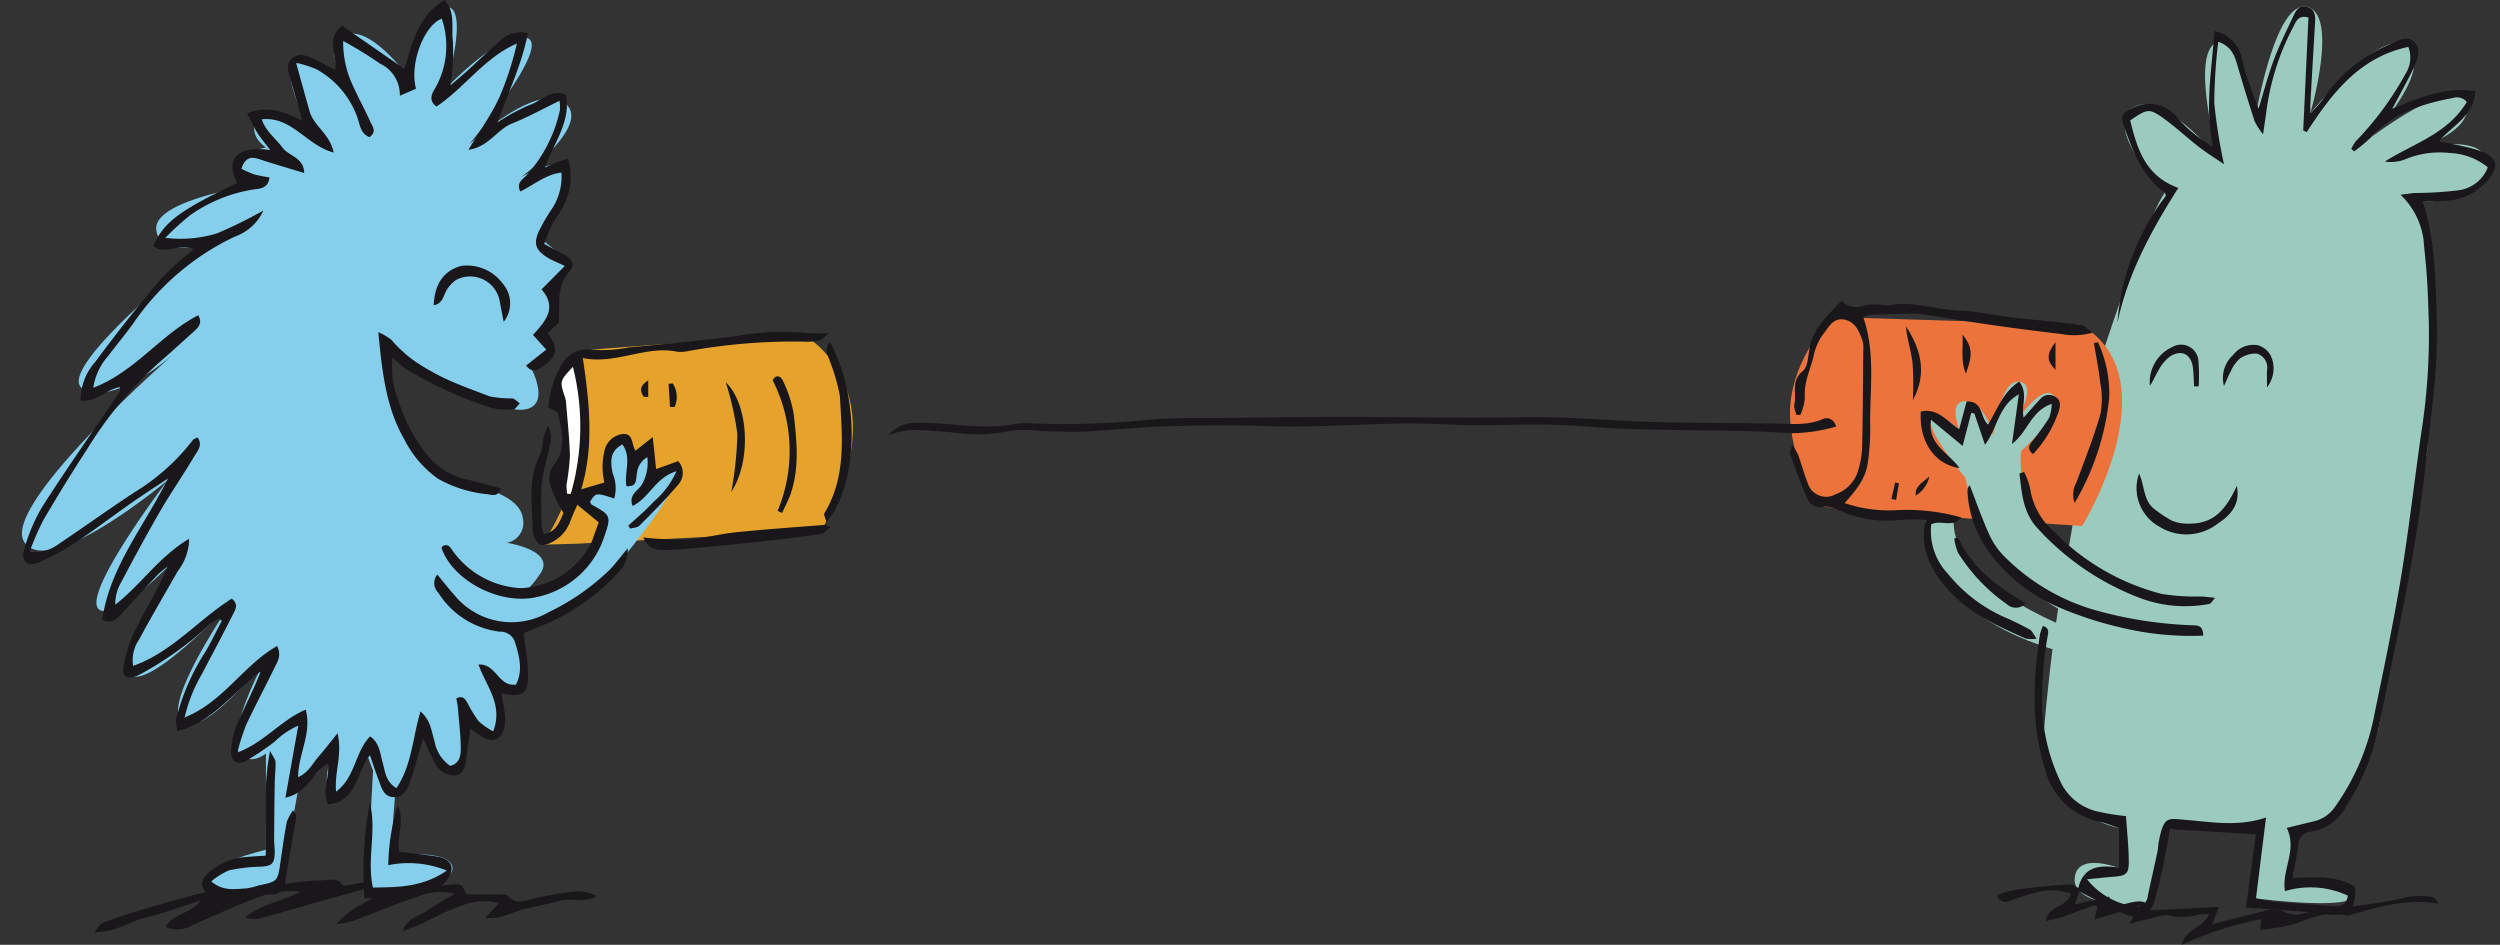 <svg xmlns="http://www.w3.org/2000/svg" xmlns:xlink="http://www.w3.org/1999/xlink" width="234.447" height="88.601" viewBox="0 0 234.447 88.601"><rect x="0" y="0" width="234.447" height="88.601" fill="#333333" stroke="none"/><defs><style>.cls-1{fill:none;}.cls-2{clip-path:url(#clip-path);}.cls-3{clip-path:url(#clip-path-2);}.cls-4{fill:#1a171b;}.cls-5{fill:#e5a32c;}.cls-6{fill:#85cfed;}.cls-7{fill:#9bcabf;}.cls-8{fill:#ec743c;}.cls-9{fill:#fff;}</style><clipPath id="clip-path"><rect class="cls-1" width="234.447" height="88.601"/></clipPath><clipPath id="clip-path-2"><rect class="cls-1" x="-11.5" y="-14.804" width="257.02" height="118.104"/></clipPath></defs><g id="Kretslopp"><g class="cls-2"><g class="cls-3"><path class="cls-4" d="M15.554,86.938c.676-1.346,2.341-1.17,3.244-2.492-1.855.59-3.427,1.202-5.054,1.575-1.533.35-2.874,1.433-4.907,1.401.408-.479.525-.738.721-.83,2.02-.937,12.329-3.791,13.414-3.673-.362.437-.668.805-1.125,1.357a24.164,24.164,0,0,1,8.494-1.725c.616-.016,1.304-.283,1.799.432.091.132.587.022.884-.035,1.93-.373,3.856-.769,5.787-1.143.364-.071.739-.078,1.159-.119.149,1.123-1.043,1.039-1.367,1.739,1.306-.172,2.566-.396,3.835-.485.883-.061.889.022,1.27.925,1.072,0,2.097-.009,3.121.006.271.004.658-.024.793.133.778.906,1.623.431,2.495.244a37.506,37.506,0,0,1,3.875-.662,3.768,3.768,0,0,1,1.965.451c-1.081.719-2.285.103-3.39.417-1.102.314-2.232.532-3.35.784-1.116.252-2.135.977-3.729.845.577-.62.901-.969,1.303-1.401a5.894,5.894,0,0,0-3.74.342c-1.277.449-2.474,1.122-3.712,1.684-.417.189-.855.335-1.591.621.548-1.37,1.653-1.429,2.378-1.959.718-.525,1.513-.946,2.506-1.553a5.406,5.406,0,0,0-3.589.326c-1.817.566-3.574,1.328-5.359,1.999A6.948,6.948,0,0,1,31.55,86.66c1.471-1.778,3.681-2.337,5.5-3.6a14.345,14.345,0,0,0-4.144.668c-2.792.756-5.564,1.585-8.352,2.356a2.934,2.934,0,0,1-1.577-.029c1.482-1.248,3.384-1.517,5.24-2.438a8.575,8.575,0,0,0-4.091.571c-2.047.746-4.024,1.684-6.029,2.542a2.706,2.706,0,0,1-2.543.208"/><path class="cls-5" d="M54.077,33.022c-.116-.329,21.369-1.57,21.369-1.57s9.071,4.971,1.57,18.316L54.077,50.99,50.85,51.077s6.367-9.158,3.227-18.055"/><path class="cls-6" d="M49.834,34.569c.505-.169,2.525-2.356,1.683-2.693s.903-2.255.641-3.215l-.262-.959s1.744-2.355,1.221-3.14a14.463,14.463,0,0,0-2.442-2.181s3.751-6.454,2.268-6.89-4.099,1.134-4.099,1.134,6.803-4.971,4.099-6.978-8.984,3.925-8.984,3.925,7.937-9.42,5.408-10.03-7.589,4.797-7.589,4.797,2.268-7.501.175-7.676-3.751,6.455-3.751,6.455S34.539,2.059,32.184,3.367s.959,5.321.959,5.321S29.044,5.373,27.649,5.983,28.87,11.915,28.87,11.915s-3.402-2.442-4.622-.873.698,2.791.698,2.791-2.094.349-2.53,1.658,2.181,1.744,2.181,1.744-10.205,1.396-9.944,4.274S19.973,22.73,19.973,22.73,4.535,34.854,7.85,36.511s9.245-4.012,9.245-4.012S0,47.239,2.267,50.816,15.7,45.059,15.7,45.059,7.413,55.961,9.332,57.182,17.793,50.99,17.793,50.99s-7.239,10.379-5.669,12.211,9.594-6.716,9.594-6.716-6.89,9.943-4.535,11.252,7.85-6.193,7.85-6.193-4.449,8.024-2.267,9.419,5.233-3.925,5.233-3.925-1.657,5.931-.087,6.367,3.402-3.314,3.402-3.314-1.657,4.361.262,4.274,2.617-4.448,2.617-4.448,1.221,4.797,2.704,4.361,2.878-6.803,2.878-6.803,1.046,5.582,2.703,4.71,1.309-6.192,1.309-6.192,1.657,3.314,2.791,2.442-.523-4.535-.523-4.535,1.221,2.094,2.704.262-.61-4.623-.61-4.623l.698-4.099s.349.523,1.831-1.657-3.14-2.878-3.14-2.878a1.909,1.909,0,0,0,1.483-2.355c-.262-2.093-4.274-2.965-4.274-2.965S35.15,43.401,36.284,32.325c0,0,9.769,6.279,12.647,6.105s.903-3.861.903-3.861"/><path class="cls-6" d="M44.221,54.042s6.018,4.535,9.769-.436,2.704-4.972,2.704-4.972S54.6,47.239,55.211,46.367s2.006-.087,1.919-.349-.698-4.797.872-4.71S59.31,44.273,59.31,44.273s.349-3.227,1.483-2.442,0,3.402,0,3.402,2.268-2.442,2.704-.96-5.408,8.461-5.408,8.461S53.99,60.759,44.133,57.88A7.137,7.137,0,0,1,41.517,55.7Z"/><path class="cls-6" d="M24.938,67.272V79.694S19.104,81.011,19.48,82.705s6.775.941,6.775.941l3.2-18.068Z"/><path class="cls-6" d="M35.289,66.519l-.941,17.691s8.281-.941,8.093-2.823-5.835-1.129-5.835-1.129L37.924,63.32Z"/><path class="cls-7" d="M203.021,18.078s-5.794-6.019-3.055-7.935,7.964,4.717,7.964,4.415-2.628-9.831.093-10.643S211.447,11.4,211.447,11.4,213.259,0,216.322.646s.339,9.98.339,9.98,6.817-8.452,9.193-6.23-3.522,8.492-3.522,8.492,8.287-6.224,9.001-3.333-4.813,4.399-4.813,4.399,6.942-1.752,6.787,1.737-7.189,3.288-7.189,3.288a15.856,15.856,0,0,1,1.809,4.321c.2,1.607-.302,18.893-.302,18.893l-4.579,26.133s-2.054,9.441-7.48,9.441l-.552,4.57s6.18.254,5.777,1.661-9.232.254-9.232.254l.087-6.785-8.122.295-1.827,7.342s-7.336.101-7.135-2.713,4.924-.704,4.924-.704l-.772-4.04s-7.67-1.486-7.067-8.722,1.389-11.99,1.389-11.99l2.13-12.329s3.115-7.035,2.613-8.944-.603-2.512-.603-2.512,4.251-13.057,5.844-15.071"/><path class="cls-7" d="M180.592,48.749c-.198.277-.7,9.422,14.576,12.839l.301-2.11s-12.16-4.12-12.26-10.452Z"/><path class="cls-8" d="M195.143,30.459l-23.29-.727s-4.623,4.522-3.919,10.25,3.083,7.537,3.083,7.537l13.599,1.105,10.652.704s8.494-13.821-.124-18.869"/><path class="cls-4" d="M26.766,74.804c.421-2.364.798-4.479,1.203-6.75a7.242,7.242,0,0,0-2.22,1.507,29.684,29.684,0,0,1-2.572,1.742c-.938.508-1.533.166-1.5-.887a7.02,7.02,0,0,1,.56-2.512c.705-1.633,1.551-3.205,2.209-4.931-2.542,1.869-4.386,4.677-7.798,5.604a4.049,4.049,0,0,1-.136-1.114,21.102,21.102,0,0,1,2.801-6.421c.527-.923.992-1.88,1.486-2.822q-.131-.111-.261-.222a6.088,6.088,0,0,0-.838.538,31.683,31.683,0,0,1-6.079,4.437,7.85,7.85,0,0,1-.72.38c-1.036.424-1.537.106-1.303-.977a14.333,14.333,0,0,1,1.135-3.4c.968-1.927,2.102-3.77,2.984-5.838a8.505,8.505,0,0,0-.904.736c-1.163,1.232-2.311,2.479-3.454,3.73-.463.507-.939.919-1.775.524.718-5.021,3.994-8.822,6.156-13.25-1.146.765-2.305,1.51-3.434,2.299-1.79,1.254-3.529,2.583-5.349,3.79a23.344,23.344,0,0,1-3.303,1.766c-1.002.453-1.717-.063-1.41-1.115A16.179,16.179,0,0,1,4.017,47.436c2.324-3.626,4.806-7.15,7.22-10.719.045-.067.005-.192.005-.404-1.281.185-2.208,1.42-3.678,1.266a5.346,5.346,0,0,1,1.362-3.632q2.919-3.951,6.092-7.712A30.491,30.491,0,0,1,18.15,23.392c-1.258-.719-2.626.655-3.783-.336,1.032-2.253,2.443-3.306,7.888-5.908-1.036-1.833-.448-3.568,3.085-3.08-.472-.624-.874-1.085-1.195-1.596-.342-.547-.608-1.141-.97-1.837,1.893-.767,3.478-.164,5.189.705-.424-1.478-.79-2.763-1.163-4.047-.185-.639-.419-1.304.193-1.827.653-.558,1.347-.261,2,.046.683.321,1.347.68,2.044,1.035.243-1.343-.955-2.817.635-4.145,1.898,1.318,3.805,2.641,5.841,4.055.77-2.412,1.251-4.954,3.787-6.452,1.054,1.158.595,2.629.772,3.881a20.744,20.744,0,0,1-.224,4.107c.492-.421,1.013-.846,1.509-1.296,1.049-.951,2.057-1.948,3.135-2.864a2.679,2.679,0,0,1,2.611-.709c-.562,2.911-1.842,5.53-2.838,8.349a18.14,18.14,0,0,1,3.036-1.641c1.052-.336,1.842-1.519,3.362-.974.507,2.458-1.054,4.438-1.967,6.855.556-.248.869-.406,1.194-.527.288-.108.591-.177.995-.293a5.986,5.986,0,0,1-.481,4.493c-.331.628-.78,1.193-1.107,1.822a16.926,16.926,0,0,0-.662,1.667c.659.356,1.18.643,1.706.92.885.466,1.245,1.01.685,1.629-1.311,1.449-.898,3.149-1.021,4.826-.343.321-.699.654-1.053.984.97,1.299.934,2.041-.123,2.891-.941.756-1.38.798-1.897.157.608-.479,1.219-.961,1.894-1.494-.474-.525-.824-.913-1.247-1.382,1.151-1.264,2.324-2.533.803-4.263.737-.742,1.404-1.416,2.184-2.202-.686-.329-1.189-.518-1.636-.795-1.109-.688-1.319-1.298-.791-2.468a17.386,17.386,0,0,1,1.145-1.986,5.467,5.467,0,0,0,.965-3.506c-1.479.162-2.579,1.163-3.862,1.77-.369-.776.138-1.065.518-1.442a13.289,13.289,0,0,0,3.2-6.179,3.811,3.811,0,0,0-.031-.881c-1.573.761-2.976,1.537-4.454,2.127-1.419.566-2.198,2.209-4.093,2.467,1.073-1.785,2.121-3.256,2.877-4.865A28.788,28.788,0,0,0,48.47,4.084c-3.058,1.321-4.882,4.138-7.538,5.906-.721-.521-.478-1.142-.176-1.628a7.991,7.991,0,0,0,.674-6.608c-1.64.581-3.061,4.231-2.416,6.565-.424.185-.874.381-1.519.662a3.226,3.226,0,0,0-1.855-3.013,38.123,38.123,0,0,0-3.455-2.123,9.439,9.439,0,0,0,.89,4.144c.515,1.146,1.125,2.248,1.639,3.394.2.446.665.968-.068,1.478-.84-.313-.885-1.161-1.125-1.83A8.356,8.356,0,0,0,29.697,6.506a10.956,10.956,0,0,0-1.935-.621c.49,1.757.878,3.15,1.268,4.542.389,1.389,1.926,2.151,2.26,3.881-2.579-.694-3.918-3.419-6.74-3.119.383,1.153,1.313,1.794,1.943,2.654.593.808,2.007.911,2.035,2.38-1.507-.459-2.897-.858-4.27-1.312-.763-.252-1.275-.101-1.621.912a9.987,9.987,0,0,0,1.191.529,13.396,13.396,0,0,0,1.441.283c-.117,1.103-.976,1.048-1.596,1.151a14.075,14.075,0,0,0-5.86,2.41,26.586,26.586,0,0,0-2.312,2.109,11.727,11.727,0,0,0,4.842-.418A43.438,43.438,0,0,0,24.7,19.746a4.624,4.624,0,0,1-2.677,2.442,23.959,23.959,0,0,0-9.583,8.224c-.738,1.009-1.541,1.97-2.294,2.969A5.792,5.792,0,0,0,8.744,36.366c3.936-1.503,6.298-4.982,9.849-6.801.426.75-.002,1.155-.451,1.556-1.101.984-2.183,1.992-3.305,2.952a36.714,36.714,0,0,0-6.666,8.048c-1.433,2.193-2.802,4.43-4.126,6.691a26.503,26.503,0,0,0-1.272,2.94,3.838,3.838,0,0,0,2.812-.795c2.359-1.577,4.662-3.239,7.033-4.795a20.13,20.13,0,0,0,5.461-4.885c.081-.112.258-.153.444-.257.542.749-.034,1.306-.322,1.797-1.022,1.738-2.183,3.395-3.192,5.139-1.336,2.311-2.599,4.665-3.846,7.025a4.17,4.17,0,0,0-.354,1.726c2.412-1.882,4.107-4.498,6.928-6.186a5.035,5.035,0,0,1-1.064,3.034c-1.215,2.136-2.461,4.256-3.629,6.417a3.417,3.417,0,0,0-.557,2.478c3.659-1.318,6.124-4.339,9.246-6.314.669.538.34,1.034.144,1.424-.956,1.901-1.962,3.777-2.951,5.662A14.566,14.566,0,0,0,17.315,67.28c3.665-1.471,5.508-4.919,8.67-6.696.458.901.01,1.518-.29,2.133-.86,1.767-1.786,3.502-2.62,5.282a22.389,22.389,0,0,0-.82,2.579c2.619-1.011,4.102-3.062,6.417-4.029.591,2.241-.698,4.128-.72,6.328C28.91,72.479,29.294,71.62,29.86,70.971c.545-.624,1.049-1.285,1.795-2.207.47,2.032-.298,3.608-.141,5.475C33.356,72.87,33.27,70.51,34.714,69.054c.917.659.924,1.629,1.177,2.49.236.803.25,1.735,1.284,2.366,1.453-2.145,1.508-4.7,2.259-7.196.999.883,1.016,1.891,1.315,2.794a3.55,3.55,0,0,0,1.468,2.313c.894-.217,1-.984.994-1.663-.012-1.252-.164-2.502-.269-3.752-.026-.31-.098-.614-.148-.916.681-.313.859.133,1.076.489a12.267,12.267,0,0,0,1.018,1.658,6.851,6.851,0,0,0,1.364.949c.959-2.523-.665-4.237-1.381-6.264,1.665-.12,1.87,2.127,3.518,1.875.688-1.343.296-2.715-.119-4.046a1.429,1.429,0,0,0-1.392-.913,7.908,7.908,0,0,1-5.761-3.636,1.271,1.271,0,0,1-.108-1.721c.57.687,1.05,1.304,1.571,1.885a6.915,6.915,0,0,0,8.891,1.633,21.418,21.418,0,0,0,5.741-4.006c.505-.531.944-1.124,1.648-1.97a2.884,2.884,0,0,1-.829,2.222A20.004,20.004,0,0,1,50.836,58.67c-.601.241-1.197.497-1.729.718.153,1.313.393,2.548.417,3.788.038,1.908-.489,2.268-2.49,1.838.114.709.246,1.385.321,2.066a3.282,3.282,0,0,1-.045,1.121c-.293,1.175-1.043,1.503-2.072.915a13.344,13.344,0,0,1-1.139-.81c-.152,1.141-.279,2.205-.442,3.263-.102.659-.501,1.223-1.168,1.152a2.294,2.294,0,0,1-1.489-.802,17.892,17.892,0,0,1-1.298-2.695c-.23.743-.421,1.347-.603,1.954a20.014,20.014,0,0,1-.663,2.182c-.296.689-.633,1.492-1.604,1.393-.865-.089-1.045-.871-1.297-1.526-.283-.738-.524-1.492-.842-2.408-1.331,1.701-1.22,4.365-3.932,4.612-.627-1.325.207-2.547-.026-3.849-1.407.885-1.884,2.779-3.97,3.222"/><path class="cls-4" d="M198.573,30.248a22.208,22.208,0,0,1,4.527-11.867c-.025-.101-.014-.255-.08-.303-2.109-1.539-2.989-3.833-3.815-6.164-.37-1.047-.218-1.296.759-1.771a3.317,3.317,0,0,1,4.14.791,12.384,12.384,0,0,0,3.428,2.812c-.803-3.745-.092-7.234.131-10.832A3.266,3.266,0,0,1,210.24,5.457a36.933,36.933,0,0,0,1.567,4.729c.467-1.518.867-3.06,1.419-4.546.511-1.375,1.17-2.696,1.793-4.027.252-.537.51-1.167,1.304-.966.848.215.818.895.777,1.578q-.229,3.769-.437,7.539c-.011.199-.001.4-.001.863a10.892,10.892,0,0,0,1.112-1.235,14.057,14.057,0,0,1,6.343-5.234c.713-.321,1.63-.897,2.292-.23.676.68.32,1.665-.066,2.461-.591,1.221-1.256,2.407-1.996,3.81,2.564-1.039,4.985-2.095,7.782-1.651-.13,2.346-2.147,3.22-3.405,4.691,1.308.297,2.555.481,3.733.87,1.835.607,1.991,1.579.652,3.002a5.47,5.47,0,0,1-3.777,1.722c-.692.047-1.386.07-2.111.105,1.18,3.726,1.185,7.456,1.296,11.152.137,4.604-.584,9.157-1.078,13.725-.897,8.278-2.757,16.374-4.39,24.513a21.923,21.923,0,0,1-2.984,7.217,4.511,4.511,0,0,1-3.307,2.443,1.26,1.26,0,0,0-1.227,1.266c-.141.964-.319,1.923-.515,3.084,2.081-.087,4.067-.253,5.824.81.222,2.097-.748,2.941-2.735,2.59-1.391-.246-2.821-.283-4.235-.4-1.019-.084-2.039-.145-3.245-.23.323-2.387.62-4.581.93-6.876-2.665-.156-5.249-.307-8.028-.47-.171.877-.33,1.767-.521,2.651a37.83,37.83,0,0,1-.928,3.972c-.532,1.593-1.214,1.954-2.733,1.357-1.551-.61-3.003-1.467-4.497-2.215.446-2.375,2.086-2.408,3.869-2.166V77.647c-.595-.196-1.139-.42-1.705-.554a6.704,6.704,0,0,1-5.245-4.997c-1.312-4.222-1.116-8.406-.453-12.648a3.993,3.993,0,0,1,.276-.748c.677.23.472.707.409,1.113a35.334,35.334,0,0,0-.479,6.854,18.126,18.126,0,0,0,1.847,6.919,5.141,5.141,0,0,0,3.626,2.576,20.797,20.797,0,0,0,2.381.372c.093,1.42.255,2.872.261,4.325.004,1.09-.29,1.276-1.396,1.357-.721.053-1.439.137-2.522.241a6.893,6.893,0,0,0,4.43,2.537,1.063,1.063,0,0,0,1.27-.971c.295-1.39.613-2.775.909-4.164.068-.32.064-.654.129-.975.486-2.413.814-2.135,2.659-1.984,2.361.193,4.776.65,7.39-.234-.322,2.594-.62,4.994-.941,7.585a16.402,16.402,0,0,0,1.705.319c1.792.151,3.588.261,5.383.382.667.045,1.344.09,1.53-.955a8.251,8.251,0,0,0-5.901-.425c-.33-2.017,1.194-3.863.164-5.931.912-.222,1.739-.424,2.566-.624a3.277,3.277,0,0,0,1.961-1.347A22.099,22.099,0,0,0,222.7,66.838c.87-4.226,1.762-8.451,2.463-12.706.746-4.524,1.262-9.085,1.912-13.626a58.948,58.948,0,0,0,.696-10.29c-.045-1.36-.082-2.721-.169-4.079-.08-1.254-.228-2.502-.338-3.754a7.138,7.138,0,0,0-2.15-4.121c.641-.077,1.016-.142,1.393-.165a35.004,35.004,0,0,0,4.069-.252,3.443,3.443,0,0,0,2.732-2.153,6.06,6.06,0,0,0-3.626-1.349,8.375,8.375,0,0,0-4.172.617,3.767,3.767,0,0,1-1.864.19c2.691-1.706,5.913-2.599,7.688-5.595a1.213,1.213,0,0,0-1.311-.361c-2.897.535-5.619,1.421-7.691,3.694a14.636,14.636,0,0,1-1.571,1.312q-.129-.126-.26-.252a4.237,4.237,0,0,1,.419-.696,29.309,29.309,0,0,0,4.658-6.312,2.839,2.839,0,0,0,.276-2.544c-4.582.974-7.171,4.346-9.536,8.002q-.163-.086-.325-.173c.164-3.536.328-7.072.491-10.578-.991-.29-1.171.408-1.44.901a23.398,23.398,0,0,0-2.53,8.085c-.072.525-.153,1.048-.287,1.96a6.898,6.898,0,0,1-.779-1.192q-.81-2.487-1.547-5c-.29-.991-.507-2.008-1.877-2.486a50.99,50.99,0,0,0-.372,5.744,50.066,50.066,0,0,0,.909,5.74c-.969-.663-1.699-1.113-2.371-1.636-1.121-.873-2.163-1.852-3.316-2.679-1.321-.947-1.51-.887-3.11.211.657,2.598,1.358,5.171,4.515,6.331-2.563,4.021-4.737,8.05-5.705,12.622"/><path class="cls-4" d="M54.656,33.58c.645,4.311,1.047,8.307-.15,12.309.779-.231,1.42-.42,2.167-.64a7.942,7.942,0,0,1-.163-1.213,6.662,6.662,0,0,1,.177-1.765,1.994,1.994,0,0,1,1.706-1.569c1.042-.094.801.985,1.206,1.56.445-.35.888-.7,1.615-1.273.123,1.168.217,2.044.317,3.001.749-.27,1.427-.515,2.069-.747a1.633,1.633,0,0,1-.043,2.252c-1.117,1.333-2.362,2.563-3.591,3.799-.189.19-.568.191-.859.279-.062-.092-.123-.184-.185-.276.791-.739,1.637-1.43,2.359-2.232a8.093,8.093,0,0,0,2.16-2.877c-1.98.598-2.541,2.499-4.117,3.26-.431-1.127.636-1.464.936-2.123a4.154,4.154,0,0,0,.445-2.452,1.906,1.906,0,0,0-.969,1.495c-.127.516.094,1.305-.986,1.221-.249-1.26.538-2.662-.386-3.911-1.233.661-1.111,1.685-.906,2.719a3.585,3.585,0,0,1,.145,2.353c-1.718-.558-1.718-.558-2.267.3.05.094.076.232.154.275,1.778.98,1.844,1.073,1.205,2.917a8.488,8.488,0,0,1-6.249,5.725c-3.451.861-7.964-1.474-9.029-4.547-.013-.038.031-.096.068-.195.628-.335.797.242,1.088.593a8.383,8.383,0,0,0,6.244,3.338,7.675,7.675,0,0,0,6.707-4.433c.199-.565.403-1.128.622-1.738-.666-.548-1.299-1.069-2.006-1.65-.174.405-.442.968-.659,1.55a3.505,3.505,0,0,1-1.978,2.078c-.739.317-1.098.142-1.393-.624a1.952,1.952,0,0,1-.152-.635c-.055-2.432-.484-4.901.752-7.208a4.032,4.032,0,0,0,.199-1.11,4.088,4.088,0,0,1,.49-1.431c.568.953.131,1.844-.039,2.736a23.416,23.416,0,0,0-.567,2.677c-.093,1.347-.017,2.706.007,4.06a2.607,2.607,0,0,0,.204.651c1.142-.199,1.463-1.076,1.836-1.979a15.27,15.27,0,0,1-.954-1.831c-.344-.926-.697-1.72.152-2.808,1.033-1.324.687-3.099.281-4.691-.057-.225-.515-.348-.892-.583a9.138,9.138,0,0,1,1.196-3.907,2.722,2.722,0,0,1,2.95-1.472,13.342,13.342,0,0,0,3.397-.228c1.563-.142,3.126-.287,4.686-.449,1.734-.181,3.467-.361,5.196-.58a24.136,24.136,0,0,1,6.685-.334A16.72,16.72,0,0,0,77.74,31.23c-.419.349-.609.628-.852.684a5.274,5.274,0,0,1-1.463.125,55.482,55.482,0,0,0-10.932.89,2.96,2.96,0,0,1-.979.056c-2.991-.617-5.72,1.221-8.859.595M53.191,46.304l.328-.002a22.728,22.728,0,0,0,.206-11.895c-1.246,1.333-1.246,1.336-.74,2.841a2.031,2.031,0,0,1,.098.477c.133,1.671.322,3.341.365,5.015a20.986,20.986,0,0,1-.314,2.684,5.141,5.141,0,0,0,.057.88"/><path class="cls-4" d="M172.987,47.181a13.073,13.073,0,0,0,5.151.647,18.793,18.793,0,0,1,5.806.702c-.871,1.005-1.881.195-2.831.634a5.806,5.806,0,0,0,1.592,4.682,14.236,14.236,0,0,0,5.145,3.974c.852.364,1.686.775,2.5,1.217.215.116.328.424.645.861a3.426,3.426,0,0,1-1.027-.012c-2.794-1.25-5.595-2.498-7.598-4.96-1.42-1.745-2.361-3.643-1.779-6.176a18.895,18.895,0,0,0-2.492.017,10.867,10.867,0,0,1-5.864-1.012,2.278,2.278,0,0,0-1.219-.236,1.276,1.276,0,0,1-1.51-.712c-.617-1.384-1.115-2.823-1.631-4.249-.057-.156.075-.38.19-.879a7.732,7.732,0,0,1,.567.989c.314.873.553,1.775.898,2.636a1.796,1.796,0,0,0,2.626,1.04,3.353,3.353,0,0,0,2.085-2.17,8.672,8.672,0,0,0,.384-2.086c.072-3.114.085-6.23.112-9.345a2.238,2.238,0,0,0-.075-.811c-.316-.812-.6-1.669-1.592-1.934-1.047-.279-1.5.547-1.962,1.167a5.337,5.337,0,0,0-.991,2.035c-.275,1.362-.991,2.624-.855,4.093a4.956,4.956,0,0,1-.427,1.622c-.127-.006-.254-.012-.382-.018-.069-.318-.256-.665-.186-.949.256-1.035-.367-2.205.798-3.152.533-.433.491-1.588.684-2.421.409-1.758,1.732-2.842,2.935-4.164a1.919,1.919,0,0,0,2.116.431,5.149,5.149,0,0,1,1.614-.062c.217.001.446.115.647.072,2.293-.483,4.489.412,6.746.479,1.567.046,3.12.431,4.685.612,2.214.257,4.436.447,6.649.715.304.037.575.36,1.134.731a6.392,6.392,0,0,1-2.976.135c-2.108-.253-4.215-.516-6.316-.818-2.256-.324-4.504-.695-6.755-1.045a2.818,2.818,0,0,0-.486-.067c-1.466.036-2.932.075-4.398.132a2.462,2.462,0,0,0-.618.203c1.21,3.457.587,6.962.661,10.422a22.307,22.307,0,0,1-.165,2.784c-.164,1.588-.644,2.482-2.236,4.245"/><path class="cls-4" d="M83.285,40.827A3.459,3.459,0,0,1,86.07,39.651c3.043-.034,6.075.69,9.127.108a7.324,7.324,0,0,1,1.634-.049,78.846,78.846,0,0,0,10.476-.307c2.985-.284,6.007-.181,9.014-.224,3.222-.046,6.445-.089,9.668-.087,5.568.003,11.137.144,16.703.031,4.109-.084,8.184.332,12.277.447,3.769.106,7.541.1,11.312.141,1.565.017,3.138.244,4.66-.411.439-.189.983-.08,1.263.695a15.498,15.498,0,0,1-4.085.632c-1.527-.074-3.054-.172-4.581-.205-3.553-.076-7.107-.079-10.659-.188-2.508-.076-5.01-.353-7.518-.405-3.271-.068-6.554.156-9.816-.03-5.524-.316-11.024.36-16.543.167-3.222-.113-6.452-.078-9.675.015-2.559.073-5.112.374-7.671.496-1.361.065-2.731-.038-4.098-.06a10.532,10.532,0,0,0-2.937.012,15.194,15.194,0,0,1-5.353.117c-1.3-.087-2.601-.236-3.901-.234a9.72,9.72,0,0,0-2.083.515"/><path class="cls-4" d="M201.572,85.381c2.151-.11,4.19-.215,6.511-.334-.261.681-.442,1.153-.623,1.627,1.614-.41,3.27-.837,4.929-1.251a2.324,2.324,0,0,1,1.882.124,2.628,2.628,0,0,0,1.716.128,23.565,23.565,0,0,1,4.813-.71,39.06,39.06,0,0,0,5.145-.882,8.266,8.266,0,0,1,2.108.022c.236.025.441.337.624.635-2.872-.462-5.545.243-8.205,1.046a.944.944,0,0,1-.482.062c-1.825-.506-3.397.336-5.048.862a20.325,20.325,0,0,1-2.96.486c.028-.382.048-.656.073-1.007a33.547,33.547,0,0,0-7.472,2.413c.47-1.61,2.109-1.584,2.588-2.907-.41.035-.738.054-1.065.093a5.01,5.01,0,0,1-2.539.085c-.576-.208-1.371.171-2.062.309-.498.099-.989.236-1.831.441.424-.651.639-.981,1.089-1.673-1.616.475-2.881.848-4.341,1.277.124-.533.2-.863.285-1.226-.121-.022-.296-.113-.424-.068-.926.327-1.838.698-2.767,1.018-.489.169-1.003.263-1.673.433.258-1.565,2.068-1.26,2.344-2.58a5.363,5.363,0,0,0-3.454-.044,22.463,22.463,0,0,0-2.181.7.91.91,0,0,1-1.295-.44,4.024,4.024,0,0,1,.72-.336,16.734,16.734,0,0,1,1.91-.367c1.402-.159,2.809-.295,4.217-.38.28-.017.576.238.965.413-.171.5-.323.944-.5,1.463,1.048-.236,2.078-.467,3.247-.73.027.432.042.683.06.97a1.901,1.901,0,0,0,.452-.006c.529-.133,1.048-.316,1.581-.427.79-.163,1.546-.19,1.662.762"/><path class="cls-4" d="M35.477,31.152a5.302,5.302,0,0,1,1.234.724C39.159,34.75,42.592,35.913,45.95,37.18a10.634,10.634,0,0,0,2.09.182c.254.038.475.305.71.468-.214.2-.424.565-.644.571a6.09,6.09,0,0,1-2.108-.18,37.167,37.167,0,0,1-7.875-3.589,14.272,14.272,0,0,1-1.315-1.109,8.652,8.652,0,0,0,.583,4.133,15.151,15.151,0,0,0,2.791,5.142,6.558,6.558,0,0,0,3.396,2.118c1.131.262,2.25.578,3.381.873-.237.86-.845.617-1.254.558A11.651,11.651,0,0,1,41.084,44.9a10.018,10.018,0,0,1-3.163-3.691c-1.724-2.966-2.084-6.341-2.445-10.057"/><path class="cls-4" d="M27.479,75.993c.211.317.331.415.319.49-.344,2.089-.714,4.174-1.05,6.264a1.18,1.18,0,0,1-1.299,1.135c-1.354.07-2.698.323-4.051.405a3.497,3.497,0,0,1-1.576-.316c-1.031-.463-1.145-1.276-.337-2.065a5.934,5.934,0,0,1,3.702-1.545c.532-.054,1.068-.074,1.729-.118.109-3.199-.291-6.352.411-9.822.285.559.504.795.512,1.038.021.651-.066,1.303-.076,1.956q-.043,2.693-.055,5.388c-.002.381.069.763.056,1.144-.038,1.097-.269,1.27-1.384,1.332a15.587,15.587,0,0,0-2.902.339,6.735,6.735,0,0,0-1.667,1.038c1.156.976,2.263.698,3.314.658a7.184,7.184,0,0,0,1.108-.274c1.814-.376,1.808-.373,2.075-2.24.177-1.242.35-2.486.585-3.717a4.479,4.479,0,0,1,.589-1.089"/><path class="cls-4" d="M37.3,75.523c.695,1.452-.128,2.87.143,4.361,1.173.143,2.354.25,3.521.438,1.456.234,1.802,1.151.873,2.295a2.407,2.407,0,0,1-1.009.793,16.778,16.778,0,0,1-6.652.809,35.582,35.582,0,0,1,.501-8.94c.68,2.576-.294,5.213.292,7.952,2.355-.028,4.629-.013,6.934-1.587a9.501,9.501,0,0,0-5.492-.509,20.298,20.298,0,0,1,.888-5.61"/><path class="cls-4" d="M60.337,50.402c.467.047.721.087.977.096a28.254,28.254,0,0,0,3.383.073c1.461-.128,2.9-.512,4.361-.66,2.764-.28,5.538-.472,8.309-.691.092-.007.192.081.494.218-.336.261-.57.592-.846.633-1.833.268-3.672.493-5.513.694-2.217.241-4.438.455-6.659.661a24.138,24.138,0,0,1-2.769.153,1.72,1.72,0,0,1-1.737-1.175"/><path class="cls-4" d="M77.832,32.075c2.83,5.146,2.701,13.28-.328,16.898-.09-.375-.281-.702-.188-.857,2.088-3.452,1.648-7.249,1.447-10.983a17.867,17.867,0,0,0-.943-3.268c-.134-.52-.64-1.062.012-1.789"/><path class="cls-4" d="M200.599,44.41c.558,1.155.353,2.621,1.577,3.437a11.266,11.266,0,0,0,1.493.975,3.734,3.734,0,0,0,1.421.283c2.224.059,3.468-.901,4.677-3.546.29,1.448-.242,2.539-1.773,3.534a4.787,4.787,0,0,1-5.54.266,4.102,4.102,0,0,1-1.855-4.949"/><path class="cls-4" d="M47.232,30.185c-.145-.757-.25-1.302-.353-1.847a2.82,2.82,0,0,0-4.071-2.105,2.947,2.947,0,0,0-1.093,1.325c-.224.531-.401.952-1.042,1.068.074-2.013.962-3.251,2.584-3.691a4.163,4.163,0,0,1,3.865,1.629,2.813,2.813,0,0,1,.11,3.622"/><path class="cls-4" d="M196.746,32.096a11.414,11.414,0,0,1,1.05,5.242,24.199,24.199,0,0,1-3.24,9.826,2.303,2.303,0,0,1,.167-1.917c.79-2.133,1.632-4.255,2.258-6.437a7.846,7.846,0,0,0-.021-2.895c-.134-1.256-.392-2.499-.596-3.747.127-.024.255-.048.382-.072"/><path class="cls-4" d="M72.926,47.907A14.601,14.601,0,0,0,72.46,35.665c.251-.514.724-.507.981.087a11.248,11.248,0,0,1,.994,3.093c.281,2.48.552,4.995-.28,7.44-.214.628-.541,1.216-.815,1.823-.138-.067-.276-.134-.414-.201"/><path class="cls-4" d="M183.619,50.421c1.323,2.791,3.642,4.592,6.355,6.155a1.248,1.248,0,0,1-1.78.077,16.602,16.602,0,0,1-4.57-4.815,5.568,5.568,0,0,1-.359-1.344c.118-.024.236-.048.354-.072"/><path class="cls-4" d="M68.581,46.129a34.585,34.585,0,0,0,.57-5.416,28.33,28.33,0,0,0-1.097-4.879c2.141,2.064,2.455,7.326.527,10.295"/><path class="cls-4" d="M205.761,36.237c-.034-.575-.043-1.152-.108-1.724-.148-1.309-1.089-1.792-2.186-1.061a3.915,3.915,0,0,0-1.018,1.224c-.3.482-.501,1.027-.834,1.5a3.625,3.625,0,0,1,2.139-3.652,1.63,1.63,0,0,1,2.414,1.351,17.39,17.39,0,0,1,.02,2.364c-.142-.001-.284-.002-.426-.002"/><path class="cls-4" d="M212.596,36.323c0-.534-.018-1.068.005-1.601a1.376,1.376,0,0,0-.925-1.556,2.493,2.493,0,0,0-1.632.47,3.23,3.23,0,0,0-.836,1.174c-.231.408-.398.853-.643,1.393a2.89,2.89,0,0,1,.858-2.915,2.387,2.387,0,0,1,2.322-.912,1.984,1.984,0,0,1,1.27,1.126,2.874,2.874,0,0,1-.417,2.822"/><path class="cls-4" d="M179.386,37.519a29.377,29.377,0,0,0-.031-3.5c-.137-1.143-.523-2.258-.616-3.416,1.409,2.149,2.006,4.411.647,6.916"/><path class="cls-4" d="M184.356,35.04c-.515-1.232-.241-2.37-.308-3.662.923,1.166.972,1.877.308,3.662"/><path class="cls-4" d="M192.763,32.076v2.615c-.845-.86-.865-1.475,0-2.615"/><path class="cls-4" d="M62.83,38.163q-.064-1.088-.129-2.177c.13-.009.259-.019.389-.028a2.331,2.331,0,0,1,.182,2.2c-.148.002-.295.004-.442.005"/><path class="cls-4" d="M60.377,37.215c-.406-.552-.403-1.042.414-1.551v1.563Z"/><path class="cls-4" d="M179.651,46.477c-.07-.861.541-1.164,1.28-1.789a2.746,2.746,0,0,1-1.28,1.789"/><path class="cls-4" d="M177.379,46.796q.169-.77.339-1.541l.36.071q-.131.779-.264,1.559l-.435-.089"/><path class="cls-9" d="M53.191,46.304a5.141,5.141,0,0,1-.057-.88,20.986,20.986,0,0,0,.314-2.684c-.043-1.673-.232-3.344-.365-5.015a2.031,2.031,0,0,0-.098-.477c-.505-1.506-.506-1.508.74-2.841a22.728,22.728,0,0,1-.206,11.895l-.328.002"/><path class="cls-7" d="M183.733,40.246s-2.255-2.007-2.646-.884,3.226,5.444,3.226,5.444A18.375,18.375,0,0,0,199.99,59.479l.704-3.919s-11.959-3.216-11.155-13.265c0,0,4.227-3.724,3.119-5.128s-3.621,2.414-3.621,2.414,2.156-3.56.324-3.79-2.435,5.096-2.435,5.096-.673-3.072-2.497-3.244-.696,2.604-.696,2.604"/><path class="cls-4" d="M206.614,59.61a28.134,28.134,0,0,1-8.013-.83,34.047,34.047,0,0,1-5.563-1.845,15.796,15.796,0,0,1-6.186-4.731,10.602,10.602,0,0,1-2.339-6.003,1.647,1.647,0,0,1,.048-.485c.02-.081.115-.144.165-.2.587,1.512,1.111,3.034,1.772,4.494a6.859,6.859,0,0,0,1.448,2.151,19.62,19.62,0,0,0,8.623,5.083,38.74,38.74,0,0,0,9.024,1.394c.487.009,1.022.002,1.022.973"/><path class="cls-4" d="M189.816,44.258a6.488,6.488,0,0,1,.567,1.556,6.593,6.593,0,0,0,2.249,4.045A21.626,21.626,0,0,0,202.71,55.693a19.512,19.512,0,0,0,3.734.243c.353.021.705.069,1.29.128-.283.31-.391.546-.537.571a12.116,12.116,0,0,1-6.285-.471,24.915,24.915,0,0,1-9.815-6.604c-1.399-1.484-1.499-3.333-1.714-5.151.145-.05.29-.1.434-.151"/><path class="cls-4" d="M190.655,42.591c-.629-.526-.329-.884-.006-1.293A24.066,24.066,0,0,0,192.17,39.18a4.53,4.53,0,0,0,.241-1.311c-1.978.694-2.231,2.628-3.73,3.764.225-1.627.416-3.009.643-4.654-1.941,1.089-1.978,3.142-3.174,4.73-.394-1.157-.698-2.05-1.002-2.942l-.293-.033c-.258.994-.517,1.987-.802,3.083-1.002-.829-1.891-1.565-2.966-2.454-.347,2.359,1.645,3.067,2.679,4.538-2.395-.369-3.81-2.554-3.636-5.306,1.562-.365,2.413.875,3.602,1.651.236-.881.463-1.733.696-2.603,1.599-.031,1.256,1.519,2.006,2.172.866-1.394,1.395-3.058,2.926-4.025.869,1.099.166,2.227.413,3.375.556-.624,1.04-1.193,1.554-1.732a1.044,1.044,0,0,1,1.329-.267c.601.287.565.789.455,1.255a10.903,10.903,0,0,1-2.458,4.17"/></g></g></g></svg>